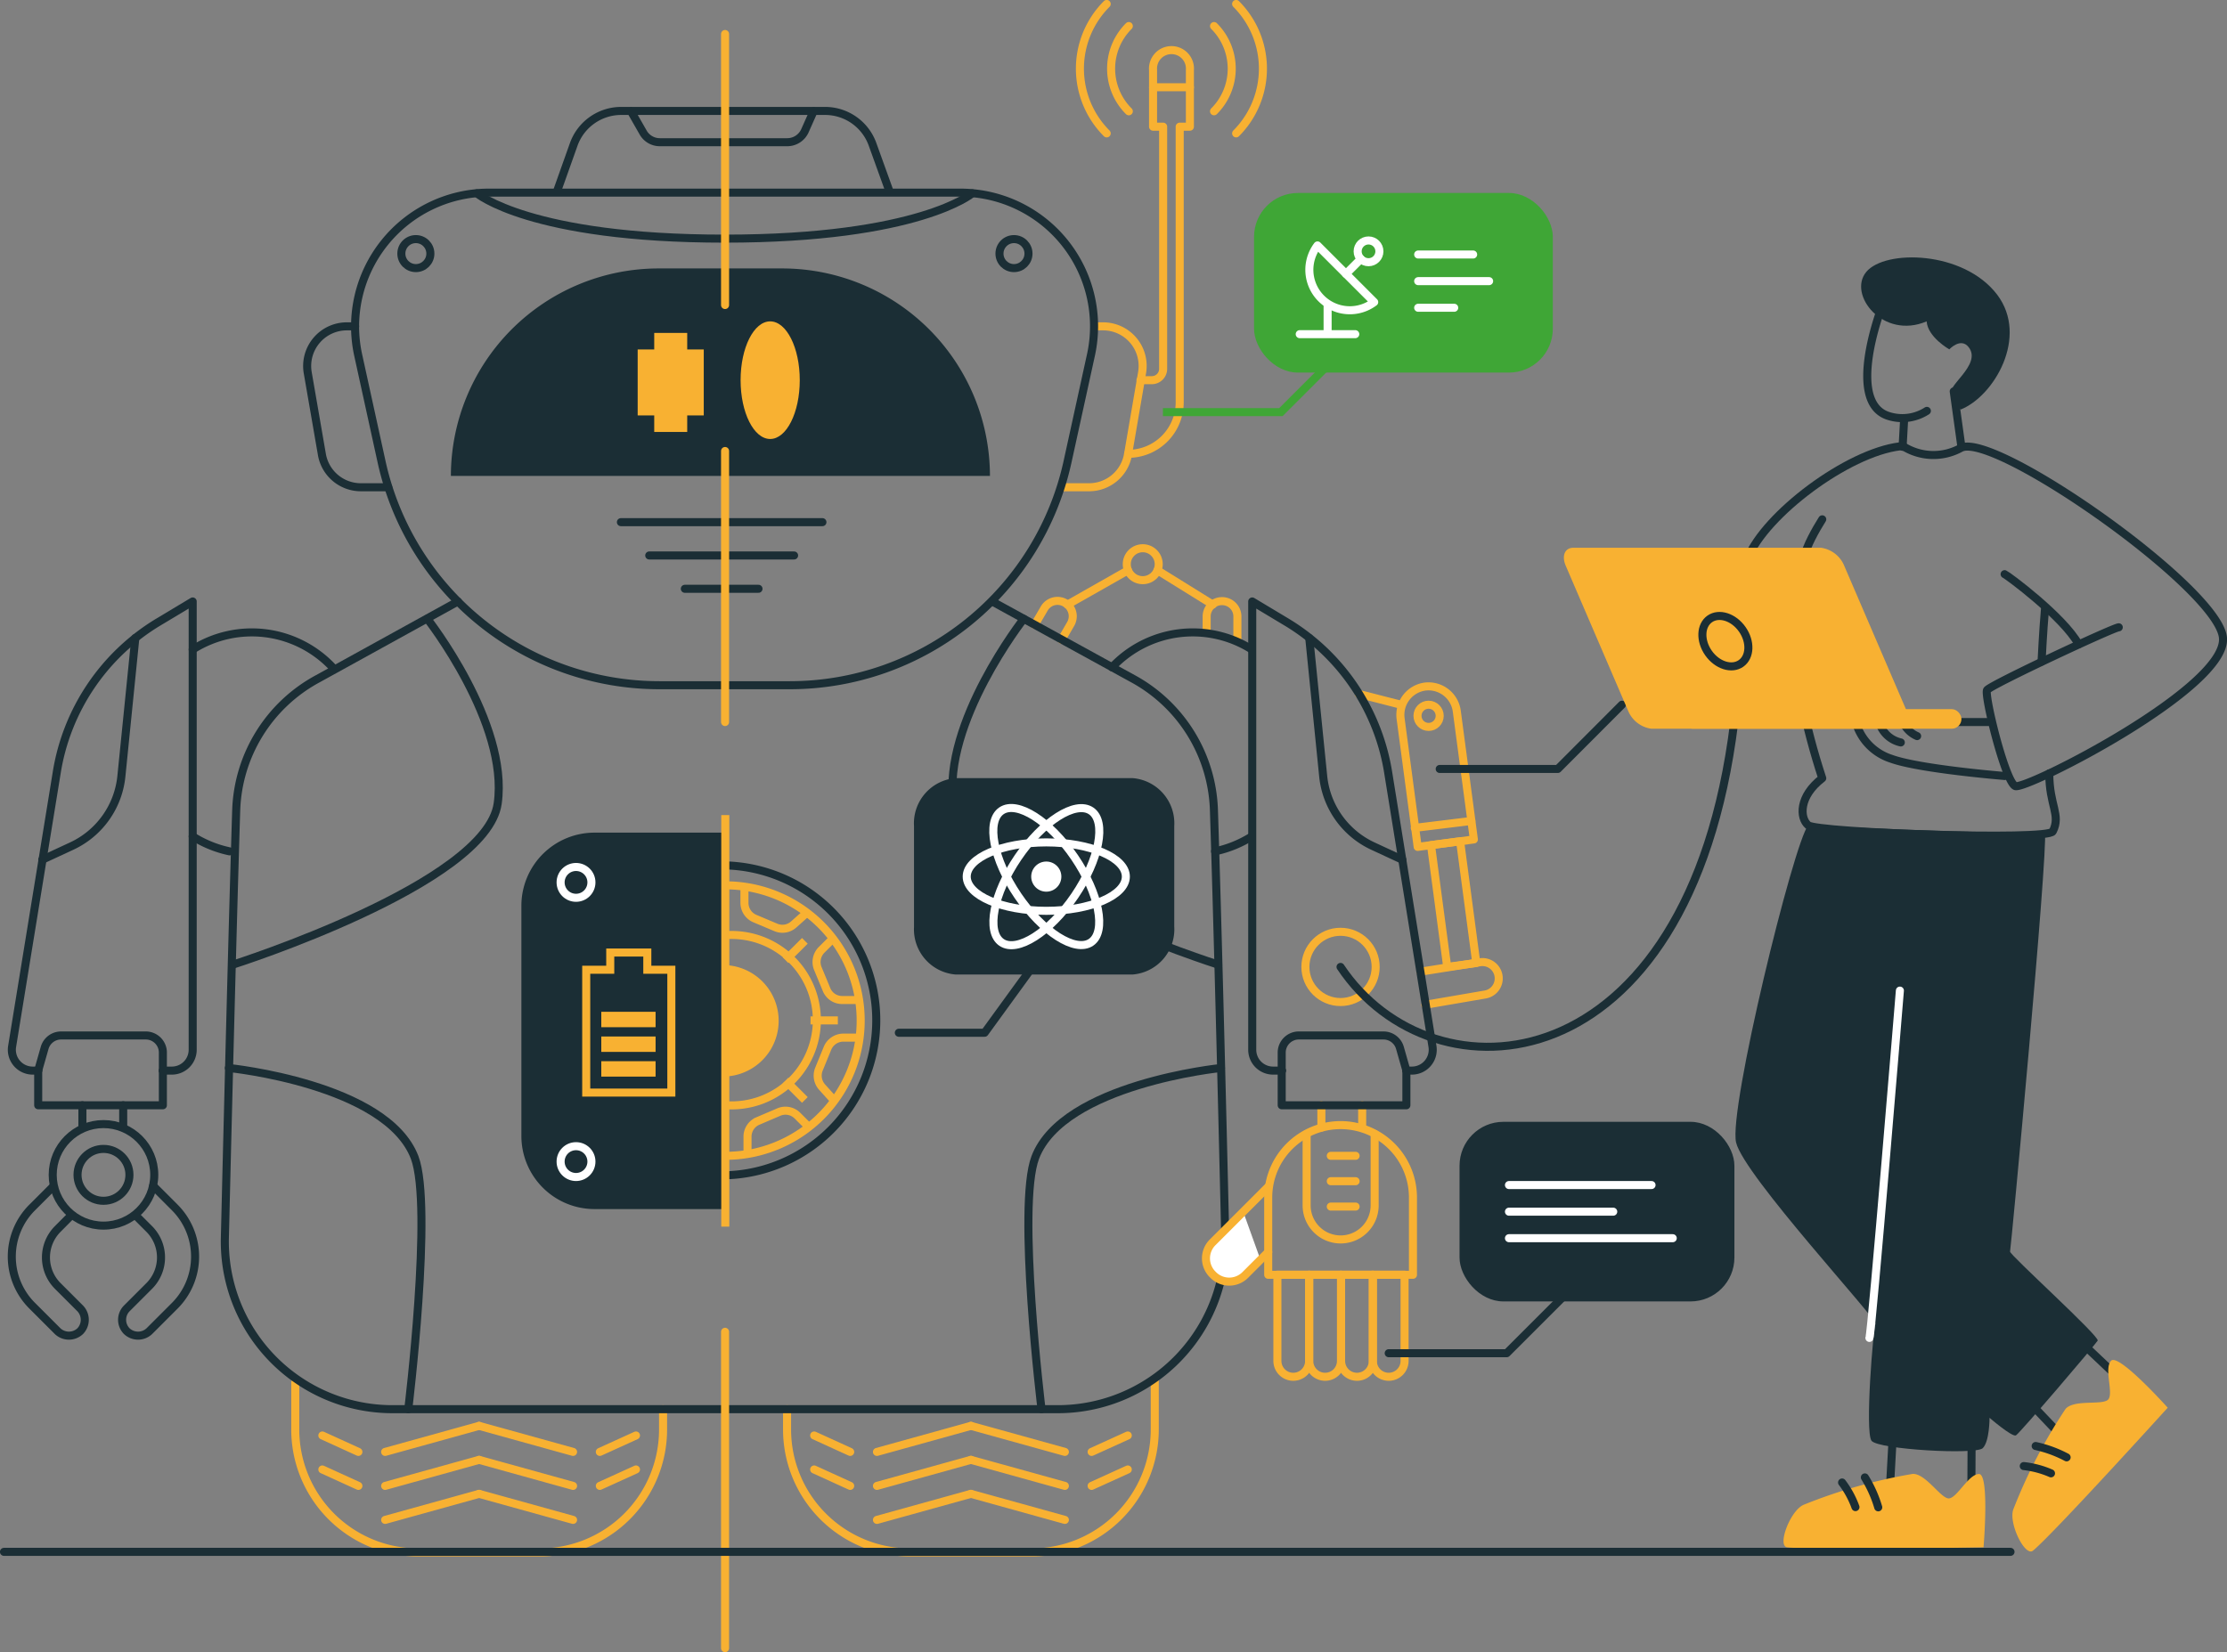 <?xml version="1.0" encoding="UTF-8"?> <svg xmlns="http://www.w3.org/2000/svg" viewBox="0 0 196.48 145.81"><rect x="0" y="0" width="196.48" height="145.81" fill="#808080" stroke="none"/><defs><style>.cls-1,.cls-10,.cls-3,.cls-4,.cls-7,.cls-8{fill:none;stroke-width:0.71px;}.cls-1,.cls-7{stroke:#f8b132;}.cls-1,.cls-3,.cls-4{stroke-linecap:round;}.cls-1,.cls-3,.cls-4,.cls-8{stroke-linejoin:round;}.cls-2{fill:#1b2e35;}.cls-3{stroke:#fff;}.cls-4,.cls-8{stroke:#1b2e35;}.cls-5{fill:#f8b132;}.cls-6{fill:#fff;}.cls-10,.cls-7{stroke-miterlimit:10;}.cls-9{fill:#3fa636;}.cls-10{stroke:#3fa636;}</style></defs><g id="Слой_2" data-name="Слой 2"><g id="Слой_1-2" data-name="Слой 1"><path class="cls-1" d="M96.59,28.8h.73a3.49,3.49,0,0,1,3.44,4.09l-1.23,7.16A3.49,3.49,0,0,1,96.09,43H93.66"></path><path class="cls-1" d="M99.53,40.05a4.55,4.55,0,0,0,4.55-4.55V11.18h.9v-5a1.63,1.63,0,1,0-3.25,0v5h.89V32.55a1,1,0,0,1-1,1h-1"></path><path class="cls-1" d="M91.29,55.14l.84-1.44a1.35,1.35,0,0,1,1.81-.51h0a1.36,1.36,0,0,1,.53,1.86l-.81,1.4"></path><path class="cls-1" d="M106.46,55.74l0-1.38a1.35,1.35,0,0,1,1.35-1.31h0a1.35,1.35,0,0,1,1.36,1.37l0,2.12"></path><circle class="cls-1" cx="100.82" cy="49.79" r="1.41"></circle><rect class="cls-1" x="126.96" y="74.37" width="2.59" height="10.84" transform="translate(265.91 141.96) rotate(172.42)"></rect><path class="cls-1" d="M124.1,60.58h5a0,0,0,0,1,0,0V72a2.52,2.52,0,0,1-2.52,2.52h0A2.52,2.52,0,0,1,124.1,72V60.58A0,0,0,0,1,124.1,60.58Z" transform="translate(261.04 117.76) rotate(172.42)"></path><circle class="cls-1" cx="126.04" cy="63.17" r="0.98"></circle><path class="cls-1" d="M125.32,85.75l5.24-.83a1.44,1.44,0,0,1,1.65,1.2h0A1.44,1.44,0,0,1,131,87.77l-5.24.9"></path><line class="cls-1" x1="123.59" y1="62.19" x2="119.89" y2="61.24"></line><line class="cls-1" x1="124.82" y1="73.06" x2="129.81" y2="72.45"></line><path class="cls-1" d="M58.5,124.36v1.74A10.85,10.85,0,0,1,47.65,137H36.9A10.85,10.85,0,0,1,26.05,126.1V122"></path><line class="cls-1" x1="42.27" y1="125.83" x2="33.98" y2="128.13"></line><line class="cls-1" x1="42.27" y1="128.83" x2="33.98" y2="131.13"></line><line class="cls-1" x1="42.27" y1="131.83" x2="33.98" y2="134.13"></line><line class="cls-1" x1="42.27" y1="125.83" x2="50.56" y2="128.13"></line><line class="cls-1" x1="42.27" y1="128.83" x2="50.56" y2="131.13"></line><line class="cls-1" x1="42.27" y1="131.83" x2="50.56" y2="134.13"></line><line class="cls-1" x1="52.92" y1="128.13" x2="56.11" y2="126.68"></line><line class="cls-1" x1="52.92" y1="131.13" x2="56.11" y2="129.68"></line><line class="cls-1" x1="31.62" y1="128.13" x2="28.44" y2="126.68"></line><line class="cls-1" x1="31.62" y1="131.13" x2="28.44" y2="129.68"></line><path class="cls-1" d="M101.88,121.72v4.38A10.85,10.85,0,0,1,91,137H80.29A10.85,10.85,0,0,1,69.44,126.1v-1.74"></path><line class="cls-1" x1="85.66" y1="125.83" x2="77.37" y2="128.13"></line><line class="cls-1" x1="85.66" y1="128.83" x2="77.37" y2="131.13"></line><line class="cls-1" x1="85.66" y1="131.83" x2="77.37" y2="134.13"></line><line class="cls-1" x1="85.66" y1="125.83" x2="93.95" y2="128.13"></line><line class="cls-1" x1="85.66" y1="128.83" x2="93.95" y2="131.13"></line><line class="cls-1" x1="85.66" y1="131.83" x2="93.95" y2="134.13"></line><line class="cls-1" x1="96.31" y1="128.13" x2="99.5" y2="126.68"></line><line class="cls-1" x1="96.31" y1="131.13" x2="99.5" y2="129.68"></line><line class="cls-1" x1="75.01" y1="128.13" x2="71.83" y2="126.68"></line><line class="cls-1" x1="75.01" y1="131.13" x2="71.83" y2="129.68"></line><path class="cls-2" d="M64,73.48H52.47A6.45,6.45,0,0,0,46,79.92v20.34a6.45,6.45,0,0,0,6.44,6.44H64Z"></path><circle class="cls-3" cx="50.82" cy="102.51" r="1.36"></circle><circle class="cls-3" cx="50.82" cy="77.87" r="1.36"></circle><path class="cls-4" d="M84.72,17H43.13A11.81,11.81,0,0,0,31.6,31.33l2.06,9.4A25.1,25.1,0,0,0,58.18,60.47H69.67A25.09,25.09,0,0,0,94.19,40.73l2.06-9.4A11.8,11.8,0,0,0,84.72,17Z"></path><path class="cls-4" d="M42.07,17.06s4.68,4,21.86,4"></path><path class="cls-4" d="M85.78,17.06s-4.67,4-21.85,4"></path><path class="cls-2" d="M58.12,23.69H69A18.33,18.33,0,0,1,87.34,42v0a0,0,0,0,1,0,0H39.78a0,0,0,0,1,0,0v0A18.33,18.33,0,0,1,58.12,23.69Z"></path><ellipse class="cls-5" cx="67.95" cy="33.55" rx="2.61" ry="5.19"></ellipse><path class="cls-4" d="M87.54,53.08,100,59.92a13.7,13.7,0,0,1,7.1,11.56c.31,9.49.72,25.75,1,37.74a14.78,14.78,0,0,1-14.78,15.14H34.63a14.79,14.79,0,0,1-14.79-15.14c.29-12,.7-28.25,1-37.74A13.7,13.7,0,0,1,28,59.92L40.4,53.08"></path><path class="cls-4" d="M31.33,28.8h-.74a3.5,3.5,0,0,0-3.44,4.09l1.24,7.16A3.49,3.49,0,0,0,31.83,43h2.42"></path><path class="cls-4" d="M90.32,54.61s-7.2,9.19-6.2,16.3,23.36,14.22,23.36,14.22"></path><path class="cls-4" d="M37.7,54.61s7.21,9.19,6.21,16.3S20.54,85.13,20.54,85.13"></path><path class="cls-4" d="M107.72,94.25s-13.91,1.4-16.38,7.89c-1.64,4.29.55,22.22.55,22.22"></path><path class="cls-4" d="M20.19,94.25s13.91,1.4,16.39,7.89c1.63,4.29-.56,22.22-.56,22.22"></path><path class="cls-4" d="M78.46,16.84,77,12.79a4.45,4.45,0,0,0-4.2-3h-18a4.45,4.45,0,0,0-4.2,3l-1.44,4.05"></path><line class="cls-4" x1="54.78" y1="46.08" x2="72.56" y2="46.08"></line><line class="cls-4" x1="57.28" y1="49.02" x2="70.06" y2="49.02"></line><line class="cls-4" x1="60.42" y1="51.96" x2="66.92" y2="51.96"></line><path class="cls-4" d="M55.67,9.82l1.07,1.87a1.69,1.69,0,0,0,1.47.86H69.46a1.71,1.71,0,0,0,1.55-1l.77-1.73"></path><circle class="cls-4" cx="89.46" cy="22.38" r="1.28"></circle><circle class="cls-4" cx="36.69" cy="22.38" r="1.28"></circle><path class="cls-4" d="M110.45,73.81a10,10,0,0,1-3.25,1.32"></path><path class="cls-4" d="M98.11,58.89a9.77,9.77,0,0,1,12.34-1.57"></path><path class="cls-4" d="M123.72,75.87l-2.61-1.21a7.64,7.64,0,0,1-4.37-6.16l-1.23-12.2"></path><path class="cls-6" d="M109.68,106.93s-2,2-3,3,.78,4.4,2.67,3,1.86-1.75,1.86-1.75Z"></path><path class="cls-1" d="M118.27,99.29h0a6.39,6.39,0,0,1,6.39,6.39v6.82a0,0,0,0,1,0,0H111.89a0,0,0,0,1,0,0v-6.82A6.39,6.39,0,0,1,118.27,99.29Z"></path><path class="cls-1" d="M112.69,112.49h2.81a0,0,0,0,1,0,0v7.61a1.4,1.4,0,0,1-1.4,1.4h0a1.4,1.4,0,0,1-1.4-1.4v-7.61a0,0,0,0,1,0,0Z"></path><path class="cls-1" d="M111.89,110.49l-2,2a2,2,0,0,1-2.88,0h0a2,2,0,0,1,0-2.88l4.93-4.93"></path><path class="cls-1" d="M115.5,112.49h2.81a0,0,0,0,1,0,0v7.61a1.4,1.4,0,0,1-1.4,1.4h0a1.4,1.4,0,0,1-1.4-1.4v-7.61A0,0,0,0,1,115.5,112.49Z"></path><path class="cls-1" d="M118.31,112.49h2.81a0,0,0,0,1,0,0v7.61a1.4,1.4,0,0,1-1.4,1.4h0a1.4,1.4,0,0,1-1.4-1.4v-7.61A0,0,0,0,1,118.31,112.49Z"></path><path class="cls-1" d="M121.11,112.49h2.81a0,0,0,0,1,0,0v7.61a1.4,1.4,0,0,1-1.4,1.4h0a1.4,1.4,0,0,1-1.4-1.4v-7.61A0,0,0,0,1,121.11,112.49Z"></path><path class="cls-1" d="M121.28,100.07v6.31a3,3,0,0,1-3,3h0a3,3,0,0,1-3-3v-6.31"></path><line class="cls-1" x1="117.41" y1="102" x2="119.6" y2="102"></line><line class="cls-1" x1="117.41" y1="104.24" x2="119.6" y2="104.24"></line><line class="cls-1" x1="117.41" y1="106.48" x2="119.6" y2="106.48"></line><line class="cls-1" x1="116.58" y1="99.51" x2="116.58" y2="97.54"></line><line class="cls-1" x1="120.18" y1="99.51" x2="120.18" y2="97.54"></line><path class="cls-4" d="M124.08,94.48h.49a1.84,1.84,0,0,0,1.81-2.14l-3.9-24.13a19,19,0,0,0-9-13.33l-3-1.8V92.64a1.84,1.84,0,0,0,1.84,1.84h.79"></path><path class="cls-4" d="M113.08,94.48V92.89a1.51,1.51,0,0,1,1.52-1.51h7.45a1.51,1.51,0,0,1,1.46,1.09l.57,2"></path><polyline class="cls-4" points="124.08 94.48 124.08 97.54 113.08 97.54 113.08 94.48"></polyline><path class="cls-4" d="M17,73.81a10,10,0,0,0,3.25,1.32"></path><path class="cls-4" d="M29.34,58.89A9.77,9.77,0,0,0,17,57.32"></path><path class="cls-4" d="M3.37,94.48H2.88a1.84,1.84,0,0,1-1.81-2.14L5,68.21a19,19,0,0,1,9-13.33l3-1.8V92.64a1.84,1.84,0,0,1-1.84,1.84h-.79"></path><path class="cls-4" d="M3.73,75.87l2.61-1.21a7.64,7.64,0,0,0,4.37-6.16l1.23-12.2"></path><path class="cls-4" d="M14.37,94.48V92.89a1.51,1.51,0,0,0-1.52-1.51H5.4a1.51,1.51,0,0,0-1.46,1.09l-.57,2"></path><polyline class="cls-4" points="3.37 94.48 3.37 97.54 14.37 97.54 14.37 94.48"></polyline><line class="cls-4" x1="10.87" y1="99.51" x2="10.87" y2="97.54"></line><line class="cls-4" x1="7.27" y1="99.51" x2="7.27" y2="97.54"></line><circle class="cls-7" cx="118.27" cy="85.33" r="3.1"></circle><path class="cls-4" d="M4.65,104.75l-1.81,1.81a6.12,6.12,0,0,0,0,8.67l2.24,2.24a1.45,1.45,0,0,0,2,0h0a1.45,1.45,0,0,0,0-2l-2-2a3.56,3.56,0,0,1,0-5l1.2-1.21"></path><path class="cls-4" d="M13.51,104.65l1.91,1.91a6.14,6.14,0,0,1,0,8.67l-2.24,2.24a1.45,1.45,0,0,1-2,0h0a1.43,1.43,0,0,1,0-2l2-2a3.56,3.56,0,0,0,0-5l-1.2-1.2"></path><circle class="cls-4" cx="9.13" cy="103.68" r="4.48"></circle><circle class="cls-4" cx="9.13" cy="103.68" r="2.29"></circle><line class="cls-1" x1="94.18" y1="53.36" x2="99.52" y2="50.33"></line><line class="cls-1" x1="102.12" y1="50.33" x2="107" y2="53.36"></line><line class="cls-1" x1="101.73" y1="7.7" x2="104.98" y2="7.7"></line><path class="cls-1" d="M107.11,2.3a5.31,5.31,0,0,1,0,7.52"></path><path class="cls-1" d="M99.59,9.82a5.31,5.31,0,0,1,0-7.52"></path><path class="cls-1" d="M109.06.35a8.08,8.08,0,0,1,0,11.42"></path><path class="cls-1" d="M97.64,11.77a8.08,8.08,0,0,1,0-11.42"></path><polygon class="cls-5" points="60.63 30.84 60.63 29.38 59.17 29.38 57.72 29.38 57.72 30.84 56.26 30.84 56.26 32.29 56.26 33.75 56.26 35.21 56.26 36.66 57.72 36.66 57.72 38.12 59.17 38.12 60.63 38.12 60.63 36.66 62.09 36.66 62.09 35.21 62.09 33.75 62.09 32.29 62.09 30.84 60.63 30.84"></polygon><path class="cls-7" d="M64,78.13A11.92,11.92,0,0,1,64,102"></path><path class="cls-8" d="M64,76.37a13.68,13.68,0,0,1,0,27.35"></path><path class="cls-7" d="M64,82.53a7.52,7.52,0,1,1,0,15"></path><line class="cls-7" x1="63.99" y1="108.25" x2="63.99" y2="71.93"></line><line class="cls-7" x1="69.3" y1="84.73" x2="71.01" y2="83.03"></line><line class="cls-7" x1="71.51" y1="90.05" x2="73.92" y2="90.05"></line><line class="cls-7" x1="69.3" y1="95.36" x2="71.01" y2="97.07"></line><path class="cls-7" d="M65.68,78.25v1.43a1.51,1.51,0,0,0,.91,1.38l1.85.78a1.49,1.49,0,0,0,1.6-.27l1.12-1"></path><path class="cls-7" d="M73.47,82.84l-1,1a1.52,1.52,0,0,0-.32,1.62l.77,1.86a1.48,1.48,0,0,0,1.33.93l1.52,0"></path><path class="cls-7" d="M75.8,91.57l-1.42,0a1.52,1.52,0,0,0-1.37.93l-.76,1.86a1.52,1.52,0,0,0,.3,1.6l1,1.11"></path><path class="cls-7" d="M71.33,99.43l-1-1a1.49,1.49,0,0,0-1.62-.29l-1.85.79a1.5,1.5,0,0,0-.91,1.35l0,1.52"></path><path class="cls-5" d="M64,85.13V95a4.92,4.92,0,0,0,0-9.83Z"></path><polygon class="cls-7" points="57.11 85.58 57.11 84.06 53.84 84.06 53.84 85.58 51.72 85.58 51.72 96.42 59.23 96.42 59.23 85.58 57.11 85.58"></polygon><rect class="cls-5" x="53.05" y="93.65" width="4.79" height="1.36"></rect><rect class="cls-5" x="53.05" y="91.47" width="4.79" height="1.36"></rect><rect class="cls-5" x="53.05" y="89.29" width="4.79" height="1.36"></rect><rect class="cls-2" x="128.77" y="99" width="24.25" height="15.85" rx="3.87"></rect><path class="cls-2" d="M99.94,86a4,4,0,0,0,3.66-4.24V72.91a4,4,0,0,0-3.66-4.24H84.3a4,4,0,0,0-3.66,4.24V81.8A4,4,0,0,0,84.3,86Z"></path><line class="cls-3" x1="133.13" y1="109.27" x2="147.58" y2="109.27"></line><line class="cls-3" x1="133.13" y1="106.93" x2="142.33" y2="106.93"></line><line class="cls-3" x1="133.13" y1="104.58" x2="145.71" y2="104.58"></line><polyline class="cls-4" points="122.52 119.42 132.93 119.42 138.6 113.75"></polyline><polyline class="cls-4" points="127.02 67.86 137.44 67.86 143.1 62.19"></polyline><rect class="cls-9" x="110.64" y="17.03" width="26.36" height="15.85" rx="3.87"></rect><line class="cls-3" x1="125.12" y1="27.16" x2="128.3" y2="27.16"></line><line class="cls-3" x1="125.12" y1="24.81" x2="131.38" y2="24.81"></line><line class="cls-3" x1="125.12" y1="22.46" x2="129.97" y2="22.46"></line><polyline class="cls-10" points="102.6 36.37 113.01 36.37 118.68 30.7"></polyline><polyline class="cls-4" points="79.3 91.14 86.87 91.14 90.98 85.48"></polyline><path class="cls-3" d="M116.24,21.66a3.57,3.57,0,0,0,5,5Z"></path><line class="cls-3" x1="118.75" y1="24.17" x2="120.06" y2="22.86"></line><circle class="cls-3" cx="120.74" cy="22.18" r="0.96"></circle><line class="cls-3" x1="117.13" y1="26.92" x2="117.13" y2="29.31"></line><line class="cls-3" x1="114.67" y1="29.49" x2="119.57" y2="29.49"></line><path class="cls-4" d="M118.27,85.33C126.41,97.54,149,96,153,63.76"></path><line class="cls-4" x1="173.93" y1="130.74" x2="173.95" y2="126.46"></line><path class="cls-4" d="M167.62,39.39c-4.61.56-11.88,6-13.44,9.9"></path><path class="cls-4" d="M160.77,45.83c-.33.52-.64,1.06-.94,1.65-2.29,4.51-2.13,11.81.94,21.2-2.09,1.6-2,3.51-1.24,4.15s21.17,1.38,21.58.54c.74-1.47-.31-2.25-.31-5.12"></path><path class="cls-4" d="M186.93,55.36c-.44,0-11.35,5.1-11.62,5.54s1.6,8.08,2.49,8.47,18.82-8.69,18.32-13.12S175.86,38,173,39.53a5,5,0,0,1-5.2-.22"></path><path class="cls-4" d="M176.86,50.67c.24.09,5.17,3.74,6.53,6.19"></path><path class="cls-4" d="M180.12,58.39s.13-2.7.3-4.63"></path><path class="cls-2" d="M159.53,72.83c-1.29,1.58-7.05,25.1-6.36,28s12.5,15.62,12.3,16-.95,9.55-.35,10.32,9.2,1.25,9.81.65.6-2.68.6-2.68,2,1.73,2.33,1.55,7-8,7.21-8.36-7.81-7.61-7.73-7.86,3.34-35.06,3.08-37C174.9,73.63,159.53,72.83,159.53,72.83Z"></path><path class="cls-4" d="M176.86,68.48s-7.52-.61-10-1.52a4.75,4.75,0,0,1-3-2.84"></path><path class="cls-4" d="M165.94,64.12a2.55,2.55,0,0,0,1.76,1.4"></path><path class="cls-4" d="M167.91,63.76a2.4,2.4,0,0,0,1.23,1.2"></path><line class="cls-4" x1="175.42" y1="63.72" x2="172.14" y2="63.72"></line><rect class="cls-5" x="148.48" y="62.58" width="24.57" height="1.73" rx="0.86"></rect><path class="cls-5" d="M167.54,64.31H145.69a2.6,2.6,0,0,1-2.05-1.59l-5.5-12.79c-.38-.88-.08-1.59.67-1.59h21.85a2.6,2.6,0,0,1,2.05,1.59l5.5,12.79C168.59,63.6,168.29,64.31,167.54,64.31Z"></path><path class="cls-2" d="M172.26,34.77c-.76-.57,2.65-2.56,1.43-4.13-.7-.9-1.71.19-1.71.19s-1.9-1.07-2-2.47C166.13,30,163,26,164.65,24S173.23,22.1,176.2,26c2.82,3.73-.29,9-3.24,10.15Z"></path><path class="cls-4" d="M170,36.26a4,4,0,0,1-3.35.46c-3.87-1.16-.66-9.53-.66-9.53"></path><line class="cls-4" x1="167.86" y1="39.43" x2="168" y2="36.9"></line><line class="cls-4" x1="172.37" y1="34.54" x2="173.04" y2="39.37"></line><line class="cls-4" x1="166.72" y1="131.68" x2="167.04" y2="125.88"></line><path class="cls-5" d="M175,136.55s.55-6.5-.41-6.47-2,2.27-2.72,2.15-2-2.19-3.11-2.16a46,46,0,0,0-9.64,2.73c-1.19.53-2.35,3.64-1.44,3.75C160,136.82,175,136.55,175,136.55Z"></path><path class="cls-4" d="M164.53,130.38a10.86,10.86,0,0,1,1.18,2.64"></path><path class="cls-4" d="M162.52,130.83A8.27,8.27,0,0,1,163.7,133"></path><line class="cls-4" x1="186.31" y1="121.01" x2="183.2" y2="118.07"></line><line class="cls-4" x1="182.05" y1="126.91" x2="178.05" y2="122.7"></line><path class="cls-5" d="M191.25,124.23s-4.34-4.85-5-4.14.3,3-.3,3.46-2.95-.06-3.71.78a46.3,46.3,0,0,0-4.62,8.89c-.42,1.23,1.05,4.21,1.75,3.62C181.19,135.33,191.25,124.23,191.25,124.23Z"></path><path class="cls-4" d="M179.6,127.61a10.71,10.71,0,0,1,2.73,1"></path><path class="cls-4" d="M178.55,129.38a8.25,8.25,0,0,1,2.4.64"></path><path class="cls-3" d="M164.93,118.07c.2-.34,2.69-30.65,2.69-30.65"></path><ellipse class="cls-4" cx="152.22" cy="56.57" rx="1.82" ry="2.4" transform="translate(-4.85 97.8) rotate(-35.09)"></ellipse><ellipse class="cls-3" cx="92.31" cy="77.36" rx="7.02" ry="3.02"></ellipse><ellipse class="cls-3" cx="92.31" cy="77.36" rx="7.02" ry="3.02" transform="translate(-23.57 110.17) rotate(-55.77)"></ellipse><ellipse class="cls-3" cx="92.31" cy="77.36" rx="3.02" ry="7.02" transform="translate(-27.53 65.32) rotate(-34.23)"></ellipse><circle class="cls-6" cx="92.31" cy="77.36" r="1.33"></circle><line class="cls-1" x1="63.97" y1="145.45" x2="63.97" y2="117.53"></line><line class="cls-1" x1="63.97" y1="63.72" x2="63.97" y2="39.8"></line><line class="cls-1" x1="63.97" y1="26.92" x2="63.97" y2="3"></line><line class="cls-4" x1="177.38" y1="136.95" x2="0.35" y2="136.95"></line></g></g></svg> 